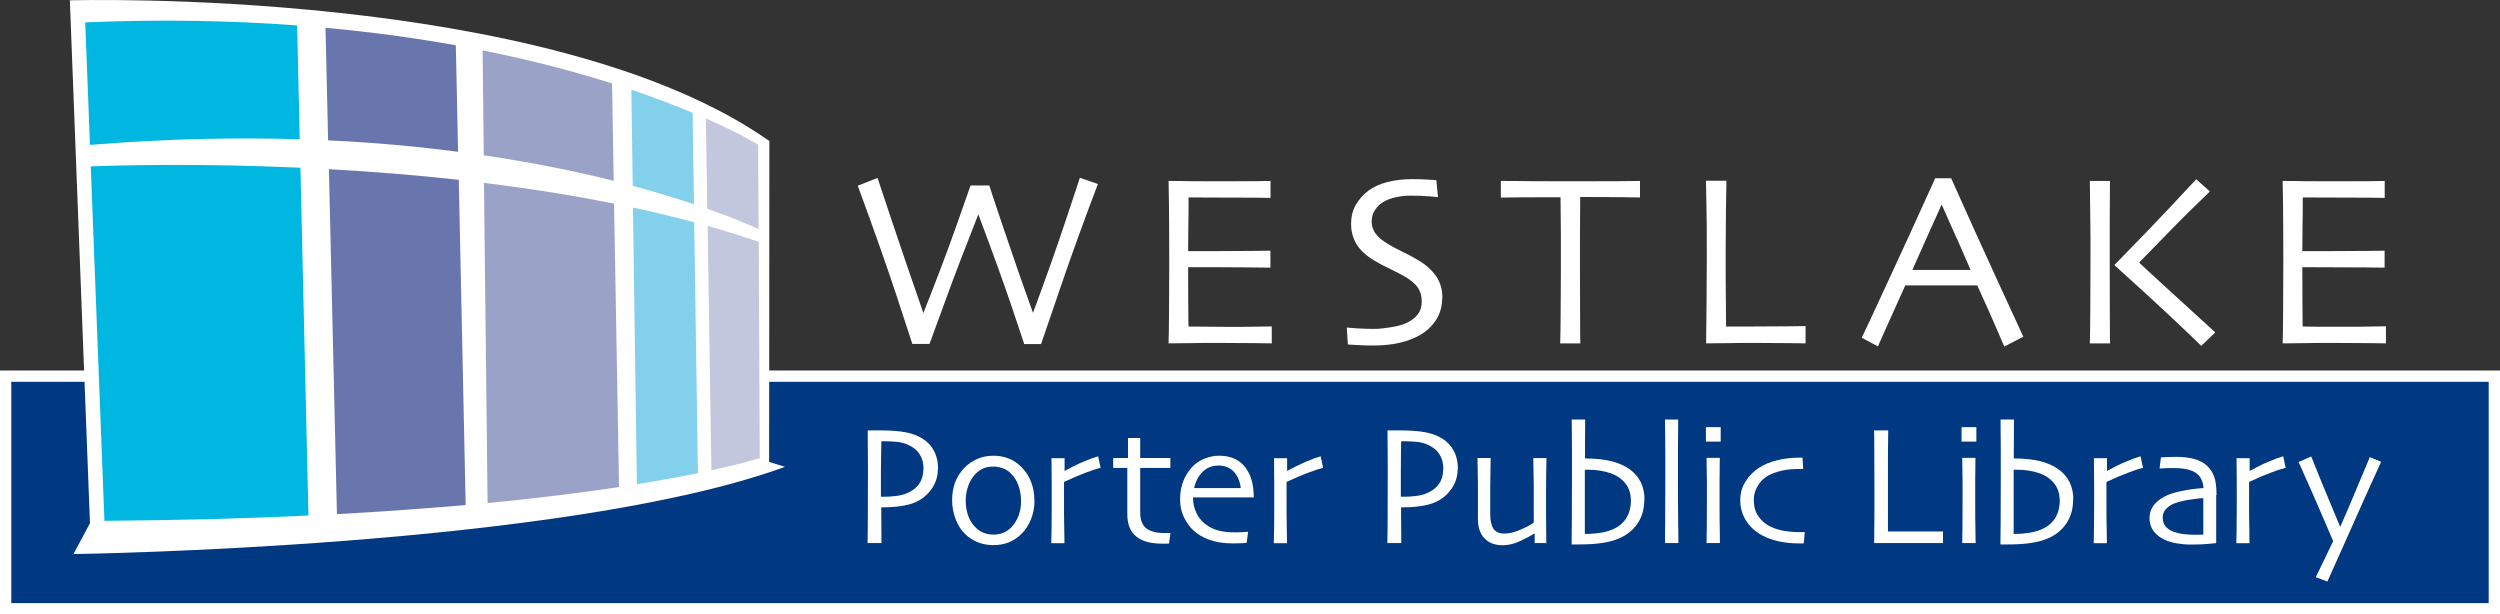 <?xml version="1.0" encoding="UTF-8"?>
<svg id="Layer_1" data-name="Layer 1" xmlns="http://www.w3.org/2000/svg" viewBox="0 0 221.19 54.36">
  <rect x="0" y="0" width="221.19" height="54.36" fill="#333333" stroke="none"/>
  <defs>
    <style>
      .cls-1 {
        fill: #6876ad;
      }

      .cls-1, .cls-2, .cls-3, .cls-4, .cls-5, .cls-6, .cls-7 {
        stroke-width: 0px;
      }

      .cls-2 {
        fill: #9aa2c8;
      }

      .cls-3 {
        fill: #003882;
      }

      .cls-4 {
        fill: #c3c7de;
      }

      .cls-5 {
        fill: #83d0ec;
      }

      .cls-6 {
        fill: #00b7e1;
      }

      .cls-7 {
        fill: #fff;
      }
    </style>
  </defs>
  <polygon class="cls-7" points="0 54.36 221.19 54.36 221.19 32.78 0 32.78 0 54.36 0 54.36"/>
  <polygon class="cls-3" points="1 53.36 220.19 53.36 220.19 33.78 1 33.78 1 53.36 1 53.36"/>
  <path class="cls-7" d="M69.47,41.31l-1.42-.44.02-28.39h0,0C48.63-1.22,6.18.03,6.18.03h0s0,0,0,0l1.78,46.26-1.46,2.73s43.45-.58,62.96-7.72h0Z"/>
  <path class="cls-7" d="M97.13,16.3c-1.21,3.18-2.34,6.29-3.38,9.35-1.04,3.06-1.59,4.65-1.64,4.79h-1.49c-.04-.14-.42-1.28-1.15-3.43-.73-2.15-1.7-4.82-2.9-8.02h-.02c-1.05,2.65-2.02,5.17-2.9,7.59-.88,2.41-1.35,3.7-1.41,3.85h-1.52c-.06-.21-.52-1.61-1.38-4.22-.86-2.61-2.01-5.87-3.45-9.78l1.75-.69c.03.1.45,1.36,1.26,3.78.81,2.42,1.74,5.14,2.79,8.16v.03c1.11-2.79,2.08-5.34,2.9-7.66.82-2.32,1.25-3.53,1.28-3.64h1.66c.03.12.46,1.44,1.31,3.94.84,2.5,1.7,4.96,2.56,7.35v-.03c1.16-3.13,2.13-5.87,2.91-8.23.79-2.36,1.2-3.59,1.23-3.71l1.6.55h0Z"/>
  <path class="cls-7" d="M112.54,30.38c-.06,0-.54,0-1.43-.02-.89-.01-1.99-.02-3.3-.02-.91,0-1.74,0-2.5.02-.76.01-1.4.02-1.92.02.02-.42.03-1.32.04-2.7.01-1.39.02-2.82.02-4.3,0-.81,0-1.88-.01-3.22,0-1.34-.02-2.72-.05-4.15.51,0,1.15,0,1.91.02.77.01,1.55.01,2.36.01,1.37,0,2.49,0,3.35-.01.86-.01,1.33-.02,1.4-.02v1.5c-.07,0-.52,0-1.35-.02-.83-.01-5.6-.02-5.9-.02,0,.82,0,1.63-.02,2.45-.01.81-.02,1.58-.02,2.3.32,0,4.71,0,5.7-.02.99-.01,1.52-.02,1.58-.02v1.5c-.06,0-.65,0-1.77-.02-1.12-.01-2.15-.02-3.08-.02h-2.43c0,1.36,0,2.44.01,3.24,0,.8.01,1.47.02,2.01.42.01,2.78.03,3.47.03,1.06,0,1.96,0,2.68-.02.73-.01,1.13-.02,1.22-.02v1.47h0Z"/>
  <path class="cls-7" d="M127.6,26.33c0,.74-.17,1.38-.52,1.94-.35.55-.81,1-1.4,1.35-.54.31-1.15.55-1.85.71-.69.16-1.46.24-2.31.24-.46,0-.93-.01-1.42-.04-.49-.03-.78-.05-.85-.05l-.09-1.5c.1.01.38.04.84.07.46.03,1,.05,1.62.05.38,0,.87-.05,1.47-.15.6-.1,1.06-.23,1.39-.39.42-.21.75-.46.97-.76.23-.3.34-.67.34-1.13s-.11-.88-.34-1.22c-.23-.33-.6-.65-1.12-.96-.34-.2-.77-.42-1.31-.68-.54-.25-1.02-.51-1.45-.77-.73-.44-1.25-.93-1.56-1.45-.31-.53-.47-1.11-.47-1.76s.14-1.23.42-1.71c.28-.48.65-.89,1.1-1.24.46-.34,1.02-.6,1.68-.77.66-.17,1.4-.26,2.21-.26.44,0,.89.01,1.35.04.45.03.71.04.78.05l.15,1.5c-.06,0-.33-.03-.78-.07-.46-.04-1.02-.06-1.7-.06-.4,0-.81.05-1.24.14-.43.09-.8.23-1.12.42-.29.17-.53.4-.73.7-.2.3-.3.65-.3,1.04,0,.35.1.69.32,1.02.21.32.61.66,1.19,1,.29.18.68.38,1.17.62.48.23.96.48,1.42.76.72.42,1.25.91,1.62,1.45.36.55.54,1.17.54,1.87h0Z"/>
  <path class="cls-7" d="M145.09,17.47c-.12,0-.6,0-1.44-.02-.85-.01-2.13-.02-3.84-.02-.01,1.47-.02,2.59-.02,3.36,0,.76,0,1.8,0,3.12s0,2.55.01,3.86c0,1.31.01,2.17.02,2.61h-1.78c.02-.43.03-1.31.04-2.64.01-1.33.02-2.63.02-3.91v-2.98c0-.74-.01-1.87-.03-3.4-1.53,0-2.77,0-3.72.01-.95.01-1.47.02-1.56.02v-1.47c.74,0,1.63,0,2.69.02,1.06.01,2.19.01,3.38.01,1.73,0,3.18,0,4.35-.01,1.16-.01,1.79-.02,1.89-.02v1.47h0Z"/>
  <path class="cls-7" d="M159.76,30.38c-.09,0-.54,0-1.36-.02-.82-.01-1.87-.02-3.14-.02-.84,0-1.64,0-2.39.02-.76.01-1.39.02-1.92.02.02-1.23.03-2.48.04-3.75.01-1.26.02-2.51.02-3.73,0-2.04,0-3.59-.03-4.66-.02-1.07-.03-1.82-.04-2.25h1.81c-.02.92-.04,1.99-.05,3.2-.01,1.21-.02,2.2-.02,2.98,0,1.88,0,3.46.02,4.72,0,1.26.02,1.93.02,2,.29,0,4.57,0,5.52-.02.95-.01,1.45-.02,1.51-.02v1.5h0Z"/>
  <path class="cls-7" d="M173.14,21.13c-.42-.96-.87-1.95-1.33-2.99h-.04c-.36.79-.8,1.76-1.31,2.91-.51,1.15-.93,2.1-1.26,2.83h5.15c-.38-.88-.78-1.79-1.2-2.75h0ZM179,29.8l-1.67.86c-.03-.08-.26-.61-.69-1.6-.43-.99-.99-2.26-1.7-3.81h-6.37c-.75,1.67-1.33,2.96-1.74,3.87-.41.92-.63,1.43-.68,1.53l-1.43-.77c.19-.37.95-2.01,2.3-4.93,1.35-2.91,2.75-5.97,4.2-9.18h1.41c1.43,3.21,2.84,6.32,4.22,9.32,1.38,3.01,2.1,4.57,2.16,4.69h0Z"/>
  <path class="cls-7" d="M196,29.41l-1.24,1.19c-1.71-1.66-3.36-3.21-4.95-4.66-1.59-1.44-2.5-2.26-2.72-2.47v-.04c.44-.44,1.39-1.42,2.85-2.93,1.46-1.51,2.91-3.06,4.37-4.64l1.21,1.08c-1.23,1.18-2.5,2.43-3.79,3.76-1.3,1.33-2.11,2.17-2.45,2.51v.04c.16.16.87.81,2.12,1.96,1.25,1.15,2.78,2.55,4.6,4.2h0ZM186.68,30.38h-1.78c.02-.43.03-1.37.04-2.83.01-1.46.02-3.22.02-5.27,0-.84,0-1.81-.02-2.91-.01-1.1-.03-2.22-.04-3.36h1.78c-.01,1.09-.02,2.33-.02,3.71,0,1.38,0,2.57,0,3.58,0,2.06,0,3.65.01,4.77,0,1.12.01,1.89.02,2.32h0Z"/>
  <path class="cls-7" d="M211.11,30.38c-.06,0-.54,0-1.43-.02-.89-.01-1.99-.02-3.3-.02-.91,0-1.74,0-2.5.02-.76.01-1.4.02-1.92.02.02-.42.03-1.32.04-2.7.01-1.39.02-2.82.02-4.3,0-.81,0-1.88-.01-3.22,0-1.34-.02-2.72-.05-4.15.51,0,1.15,0,1.91.02.76.01,1.55.01,2.37.01,1.37,0,2.49,0,3.35-.01.86-.01,1.33-.02,1.4-.02v1.5c-.07,0-.52,0-1.35-.02-.83-.01-5.6-.02-5.9-.02,0,.82,0,1.63-.02,2.45,0,.81-.02,1.58-.02,2.3.32,0,4.71,0,5.7-.02.99-.01,1.52-.02,1.58-.02v1.5c-.06,0-.65,0-1.77-.02-1.12-.01-5.19-.02-5.51-.02,0,1.36,0,2.44.01,3.24,0,.8.01,1.47.02,2.01.42.01.93.02,1.53.02.6,0,1.25,0,1.94,0,1.06,0,1.96,0,2.68-.02.73-.01,1.13-.02,1.22-.02v1.47h0Z"/>
  <path class="cls-7" d="M81.71,41.48c0-.51-.12-.95-.35-1.3-.23-.36-.59-.64-1.07-.85-.3-.13-.62-.21-.97-.24-.35-.03-.7-.05-1.07-.05h-.27c0,.05,0,.43-.02,1.12-.01.69-.02,1.23-.02,1.64,0,.37,0,.8,0,1.3,0,.5,0,.79,0,.85h.3c.33,0,.68-.02,1.06-.07.37-.05.69-.13.96-.25.47-.2.82-.47,1.07-.83.24-.35.37-.79.37-1.32h0ZM82.98,41.49c0,.73-.23,1.38-.7,1.96-.47.59-1.09.98-1.88,1.19-.34.09-.7.15-1.1.19-.4.04-.84.06-1.33.06l.02,3.16h-1.23c0-.3.01-.85.02-1.66,0-.81.01-2.05.01-3.74,0-.54,0-1.19,0-1.97,0-.78-.01-1.65-.02-2.6.21,0,.42,0,.63,0h.5c.86,0,1.59.05,2.19.16.6.11,1.11.3,1.52.56.45.28.8.65,1.03,1.1.24.45.36.98.36,1.59h0Z"/>
  <path class="cls-7" d="M90.34,44.33c0-.47-.08-.92-.23-1.36-.15-.44-.38-.81-.7-1.11-.19-.19-.42-.33-.69-.43-.27-.1-.54-.15-.83-.15-.34,0-.64.05-.89.16-.25.11-.49.28-.71.51-.26.27-.47.61-.62,1.03-.15.42-.23.85-.23,1.29,0,.5.08.97.23,1.39.15.42.4.79.74,1.1.19.17.42.31.67.4.25.09.52.14.81.14.31,0,.6-.05.87-.16.27-.11.51-.27.71-.48.28-.29.5-.63.65-1.04.15-.41.22-.83.22-1.28h0ZM91.53,44.28c0,.58-.1,1.13-.31,1.65-.21.53-.5.98-.89,1.35-.33.31-.69.55-1.09.71-.4.16-.85.24-1.36.24-.48,0-.92-.08-1.34-.24-.42-.16-.79-.4-1.12-.71-.38-.36-.67-.81-.87-1.34-.2-.53-.31-1.09-.31-1.68s.09-1.1.26-1.57c.18-.48.45-.91.82-1.29.33-.35.72-.61,1.16-.8.44-.19.91-.28,1.4-.28.52,0,.98.09,1.4.26.42.17.79.43,1.12.77.38.39.66.83.84,1.32.18.49.28,1.03.28,1.61h0Z"/>
  <path class="cls-7" d="M97.34,41.4c-.27.06-.69.2-1.25.41-.56.21-1.21.48-1.95.83,0,.05,0,.3,0,.75,0,.45,0,.86,0,1.24,0,.59,0,1.28.02,2.09.01.81.02,1.25.02,1.34h-1.17c0-.08,0-.36.02-.83.01-.47.02-1.28.02-2.42,0-.46,0-1.11,0-1.93,0-.83-.01-1.61-.02-2.34h1.16v1.13h0c.56-.31,1.11-.59,1.66-.82.55-.23.98-.39,1.31-.48l.22,1.05h0Z"/>
  <path class="cls-7" d="M103.56,47.15l-.13.94s-.12,0-.26.01c-.13,0-.25,0-.35,0-1.02,0-1.78-.21-2.3-.64-.52-.42-.78-1.08-.78-1.95,0-.55,0-1.14,0-1.77,0-.63,0-1.41,0-2.34h-1.25v-.88h1.31v-1.77h1.08v1.77h2.67v.88h-2.67c0,.11,0,.41,0,.93,0,.52,0,.9,0,1.15v1.85c0,.65.17,1.11.52,1.4.35.28.88.43,1.61.43h.56Z"/>
  <path class="cls-7" d="M109.78,43.18c-.08-.62-.29-1.1-.63-1.46-.34-.35-.79-.53-1.34-.53s-1.02.18-1.39.54c-.37.36-.63.84-.77,1.45h4.14ZM110.94,44.01h-5.39c0,.53.12,1.01.34,1.45.22.44.55.8,1.01,1.09.29.18.62.32.98.41.37.09.81.14,1.33.14.28,0,.54,0,.78-.02.23-.01.38-.02.44-.03l-.13.98s-.17.02-.4.03c-.22.01-.49.02-.79.02-.8,0-1.49-.1-2.08-.31-.59-.21-1.07-.49-1.45-.85-.33-.3-.6-.69-.83-1.16-.23-.47-.34-1-.34-1.57s.08-1.08.25-1.54c.17-.46.42-.88.76-1.27.29-.34.66-.6,1.09-.78.44-.18.89-.28,1.35-.28s.87.07,1.23.21c.36.14.67.35.93.63.29.32.52.71.67,1.17.16.46.23,1.02.24,1.67h0Z"/>
  <path class="cls-7" d="M117.04,41.4c-.27.06-.69.2-1.26.41-.56.21-1.21.48-1.95.83,0,.05,0,.3,0,.75,0,.45,0,.86,0,1.24,0,.59,0,1.28.02,2.09.01.81.02,1.25.02,1.34h-1.17c0-.08,0-.36.02-.83.01-.47.02-1.28.02-2.42,0-.46,0-1.11,0-1.93,0-.83-.01-1.61-.02-2.34h1.16v1.13h0c.56-.31,1.12-.59,1.66-.82.55-.23.98-.39,1.31-.48l.22,1.05h0Z"/>
  <path class="cls-7" d="M127.7,41.48c0-.51-.12-.95-.35-1.3-.23-.36-.59-.64-1.07-.85-.3-.13-.62-.21-.97-.24-.35-.03-.71-.05-1.07-.05h-.27c0,.05,0,.43-.02,1.12,0,.69-.01,1.23-.01,1.64,0,.37,0,.8,0,1.3,0,.5,0,.79,0,.85h.3c.33,0,.68-.02,1.06-.07.37-.05.7-.13.96-.25.47-.2.82-.47,1.06-.83.25-.35.37-.79.37-1.32h0ZM128.97,41.49c0,.73-.23,1.38-.7,1.96-.47.59-1.09.98-1.88,1.19-.34.09-.7.15-1.1.19-.4.04-.84.06-1.33.06l.02,3.16h-1.23c0-.3.01-.85.02-1.66,0-.81.01-2.05.01-3.74,0-.54,0-1.19,0-1.97,0-.78-.01-1.65-.02-2.6.21,0,.42,0,.63,0h.5c.86,0,1.59.05,2.19.16.6.11,1.11.3,1.52.56.45.28.8.65,1.03,1.1.24.45.36.98.36,1.59h0Z"/>
  <path class="cls-7" d="M136.92,48.05h-1.14v-.86h0c-.35.22-.78.45-1.3.69-.52.24-1.03.36-1.53.36-.68,0-1.22-.2-1.61-.61-.39-.41-.58-.98-.58-1.71,0-.4,0-.87,0-1.42,0-.55,0-.95,0-1.19,0-.45,0-1.01-.02-1.67-.01-.66-.02-1.03-.02-1.12h1.17c0,.06,0,.42-.02,1.07-.01.65-.02,1.17-.02,1.55,0,.34,0,.77,0,1.28,0,.51,0,.87,0,1.09,0,.58.11,1.01.3,1.29.19.27.51.41.94.41s.93-.12,1.45-.35c.53-.23.92-.44,1.16-.62,0-.06,0-.33,0-.82,0-.49,0-1.1,0-1.83,0-.52,0-1.15-.02-1.87-.01-.73-.02-1.12-.02-1.19h1.17c0,.08,0,.36-.02.84-.01.47-.02,1.28-.02,2.42,0,.64,0,1.2,0,1.69,0,.48.01,1.35.02,2.59h0Z"/>
  <path class="cls-7" d="M144.29,44.25c0-.6-.17-1.1-.51-1.51-.34-.41-.78-.7-1.31-.88-.28-.09-.58-.17-.9-.22-.32-.05-.65-.08-.99-.08h-.36c0,.11,0,.51,0,1.19,0,.68,0,1.24,0,1.69,0,.83,0,1.41,0,1.76,0,.34,0,.69,0,1.04.55,0,1.04-.04,1.5-.12.45-.08.84-.21,1.17-.38.48-.25.83-.59,1.06-1,.23-.41.35-.9.35-1.47h0ZM145.48,44.22c0,.81-.2,1.51-.6,2.1-.4.59-.94,1.02-1.62,1.31-.44.19-.95.33-1.51.41-.57.09-1.25.13-2.04.13h-.66c0-.38.01-1.09.02-2.13,0-1.04.01-2.29.01-3.75,0-.89,0-1.76,0-2.6,0-.84-.01-1.7-.02-2.57h1.19l-.02,3.44c1.01.01,1.83.1,2.44.27.61.17,1.12.4,1.53.7.42.3.74.68.97,1.13.22.46.33.97.33,1.55h0Z"/>
  <path class="cls-7" d="M148.48,48.05h-1.17c0-.06.01-.78.02-2.18,0-1.39.01-2.55.01-3.47,0-.59,0-1.34,0-2.24,0-.9-.01-1.91-.03-3.04h1.17c-.01.77-.02,1.65-.02,2.66,0,1.01,0,1.85,0,2.54,0,1.5,0,2.82.02,3.95.01,1.13.02,1.72.02,1.77h0Z"/>
  <path class="cls-7" d="M152.16,48.05h-1.17c0-.08.01-.57.02-1.47,0-.9.01-1.64.01-2.22,0-.51,0-1.07,0-1.69,0-.61-.01-1.33-.03-2.16h1.17c0,.71-.01,1.38-.02,2.01,0,.62,0,1.18,0,1.66,0,1.16,0,2.08.02,2.78,0,.7.01,1.06.01,1.08h0ZM152.24,39.07h-1.31v-1.28h1.31v1.28h0Z"/>
  <path class="cls-7" d="M159.68,47.08l-.09,1h-.41c-.64,0-1.24-.06-1.79-.18-.56-.12-1.06-.3-1.5-.54-.6-.33-1.07-.76-1.41-1.3-.34-.54-.51-1.15-.51-1.81,0-.6.15-1.14.46-1.64.31-.5.71-.91,1.21-1.23.45-.29.98-.51,1.6-.66.62-.15,1.27-.23,1.93-.23h.31l.06,1h-.23c-.55,0-1.02.03-1.41.1-.39.07-.77.18-1.13.33-.49.2-.88.51-1.17.94-.29.43-.43.88-.43,1.37,0,.58.13,1.07.41,1.46.27.39.63.7,1.08.91.35.17.74.29,1.18.37.44.07.9.11,1.39.11h.47Z"/>
  <path class="cls-7" d="M171.93,48.05c-.06,0-.37,0-.94,0-.57,0-1.3,0-2.18,0-.58,0-1.13,0-1.66,0-.53,0-.97,0-1.33,0,0-.85.01-1.72.02-2.6,0-.88,0-1.74,0-2.58,0-1.41,0-2.49-.01-3.23,0-.74-.01-1.26-.02-1.56h1.25c-.01.64-.02,1.38-.02,2.22,0,.84,0,1.53,0,2.06,0,1.31,0,2.4,0,3.27,0,.87,0,1.34,0,1.39h1.51c.88,0,1.66,0,2.31,0,.65,0,1,0,1.05,0v1.05h0Z"/>
  <path class="cls-7" d="M174.78,48.05h-1.17c0-.08.01-.57.02-1.47,0-.9.01-1.64.01-2.22,0-.51,0-1.07,0-1.69,0-.61-.01-1.33-.03-2.16h1.17c0,.71-.02,1.38-.02,2.01,0,.62,0,1.18,0,1.66,0,1.16,0,2.08.02,2.78,0,.7.02,1.06.02,1.08h0ZM174.86,39.07h-1.31v-1.28h1.31v1.28h0Z"/>
  <path class="cls-7" d="M182.23,44.25c0-.6-.17-1.1-.51-1.51-.34-.41-.78-.7-1.31-.88-.28-.09-.58-.17-.9-.22-.32-.05-.65-.08-.99-.08h-.36c0,.11,0,.51,0,1.19,0,.68,0,1.24,0,1.69,0,.83,0,1.41,0,1.76,0,.34,0,.69,0,1.04.54,0,1.04-.04,1.5-.12.45-.08.84-.21,1.17-.38.48-.25.83-.59,1.06-1,.23-.41.35-.9.35-1.47h0ZM183.42,44.22c0,.81-.2,1.51-.6,2.1-.4.59-.94,1.02-1.62,1.31-.44.19-.95.33-1.51.41-.57.09-1.25.13-2.04.13h-.66c0-.38.01-1.09.02-2.13,0-1.04.01-2.29.01-3.75,0-.89,0-1.76,0-2.6,0-.84-.01-1.7-.02-2.57h1.19l-.02,3.44c1.01.01,1.83.1,2.44.27.61.17,1.12.4,1.53.7.42.3.74.68.97,1.13.22.46.33.97.33,1.55h0Z"/>
  <path class="cls-7" d="M189.57,41.4c-.27.06-.69.2-1.25.41-.56.21-1.21.48-1.95.83,0,.05,0,.3,0,.75,0,.45,0,.86,0,1.24,0,.59,0,1.28.02,2.09.01.81.02,1.25.02,1.34h-1.17c0-.08,0-.36.02-.83,0-.47.02-1.28.02-2.42,0-.46,0-1.11,0-1.93,0-.83-.01-1.61-.02-2.34h1.16v1.13h0c.56-.31,1.11-.59,1.66-.82.55-.23.99-.39,1.31-.48l.22,1.05h0Z"/>
  <path class="cls-7" d="M194.94,45.6v-.64c0-.26,0-.56,0-.89-.22.01-.6.05-1.15.13-.55.08-1,.19-1.38.33-.28.1-.53.26-.74.47-.22.21-.32.47-.32.78,0,.34.09.61.27.82.19.21.44.36.75.47.24.08.51.15.81.18.3.04.61.06.94.06.1,0,.22,0,.36,0,.15,0,.3,0,.46-.01v-1.68h0ZM196.08,43.8c0,1.23,0,2.23,0,3,0,.77,0,1.19,0,1.25-.05,0-.28.03-.69.07-.41.04-.94.06-1.59.06-.41,0-.82-.04-1.23-.11-.41-.07-.77-.18-1.06-.32-.4-.18-.72-.43-.96-.75-.24-.32-.37-.7-.37-1.15,0-.47.15-.88.44-1.23.29-.34.69-.62,1.21-.84.32-.13.75-.25,1.29-.36.54-.11,1.15-.19,1.84-.24-.03-.39-.13-.7-.29-.95-.17-.25-.4-.44-.72-.57-.22-.09-.46-.15-.73-.19-.27-.04-.58-.06-.94-.06-.22,0-.41,0-.57.01-.16,0-.37.02-.64.03l.12-.98c.07,0,.22-.01.44-.03.22-.01.52-.02.91-.02.58,0,1.11.06,1.57.18.46.12.84.32,1.14.59.28.26.5.58.64.95.14.38.22.93.22,1.65h0Z"/>
  <path class="cls-7" d="M202.19,41.4c-.27.06-.69.2-1.25.41-.56.21-1.21.48-1.95.83,0,.05,0,.3,0,.75,0,.45,0,.86,0,1.24,0,.59,0,1.28.02,2.09,0,.81.02,1.25.02,1.34h-1.17c0-.08,0-.36.02-.83,0-.47.02-1.28.02-2.42,0-.46,0-1.11,0-1.93,0-.83-.01-1.61-.02-2.34h1.16v1.13h0c.56-.31,1.11-.59,1.66-.82.55-.23.98-.39,1.31-.48l.22,1.05h0Z"/>
  <path class="cls-7" d="M210.68,40.84c-.97,2.13-1.99,4.39-3.05,6.79-1.07,2.39-1.64,3.67-1.71,3.82l-1.03-.38,1.54-3.19c-.04-.1-.35-.82-.93-2.17-.58-1.35-1.29-2.96-2.13-4.84l1.12-.48c.55,1.38,1.1,2.74,1.67,4.09.57,1.35.86,2.05.89,2.13h.01c.03-.05.31-.71.85-1.97.54-1.27,1.12-2.66,1.76-4.19l1.02.41h0Z"/>
  <path class="cls-5" d="M56,18.36c1.83.4,3.64.83,5.42,1.31l.33,22.19c-1.47.3-3.26.64-5.4.98l-.35-24.48h0Z"/>
  <path class="cls-2" d="M54.77,43.09c-3.19.48-7.04.97-11.63,1.42l-.32-28.33c3.81.47,7.69,1.07,11.51,1.84l.44,25.07h0Z"/>
  <path class="cls-5" d="M55.98,16.44l-.12-8.5c2.1.71,3.91,1.4,5.42,2.04l.12,8.09c-1.53-.51-3.34-1.07-5.42-1.63h0Z"/>
  <path class="cls-2" d="M54.3,16c-3.26-.82-7.1-1.61-11.5-2.26l-.1-9.28c4.41.88,8.23,1.91,11.45,2.92l.15,8.62h0Z"/>
  <path class="cls-1" d="M40.53,13.43c-3.51-.46-7.35-.82-11.5-1.01l-.23-9.96c4.18.38,8.03.92,11.53,1.55l.2,9.42h0Z"/>
  <path class="cls-1" d="M40.59,15.91l.61,28.77c-3.42.3-7.21.58-11.39.81l-.71-30.52c3.62.2,7.51.5,11.49.94h0Z"/>
  <path class="cls-6" d="M27.29,45.61c-5.39.26-11.39.42-18.05.47l-1.21-31.36c2.63-.1,9.64-.28,18.55.12l.71,30.77h0Z"/>
  <path class="cls-4" d="M67.07,40.57s-1.3.43-4.13,1.04l-.33-21.62c1.54.44,3.05.9,4.52,1.41l.09,19.21-.15-.05h0Z"/>
  <path class="cls-4" d="M67.08,12.8l.04,7.48c-.62-.29-2.15-.97-4.54-1.81l-.13-7.99c3.08,1.35,4.63,2.32,4.63,2.32h0Z"/>
  <path class="cls-6" d="M26.29,2.25l.23,10.07c-5.65-.17-11.85-.05-18.56.5l-.42-10.84c6.83-.29,13.08-.15,18.75.27h0Z"/>
</svg>